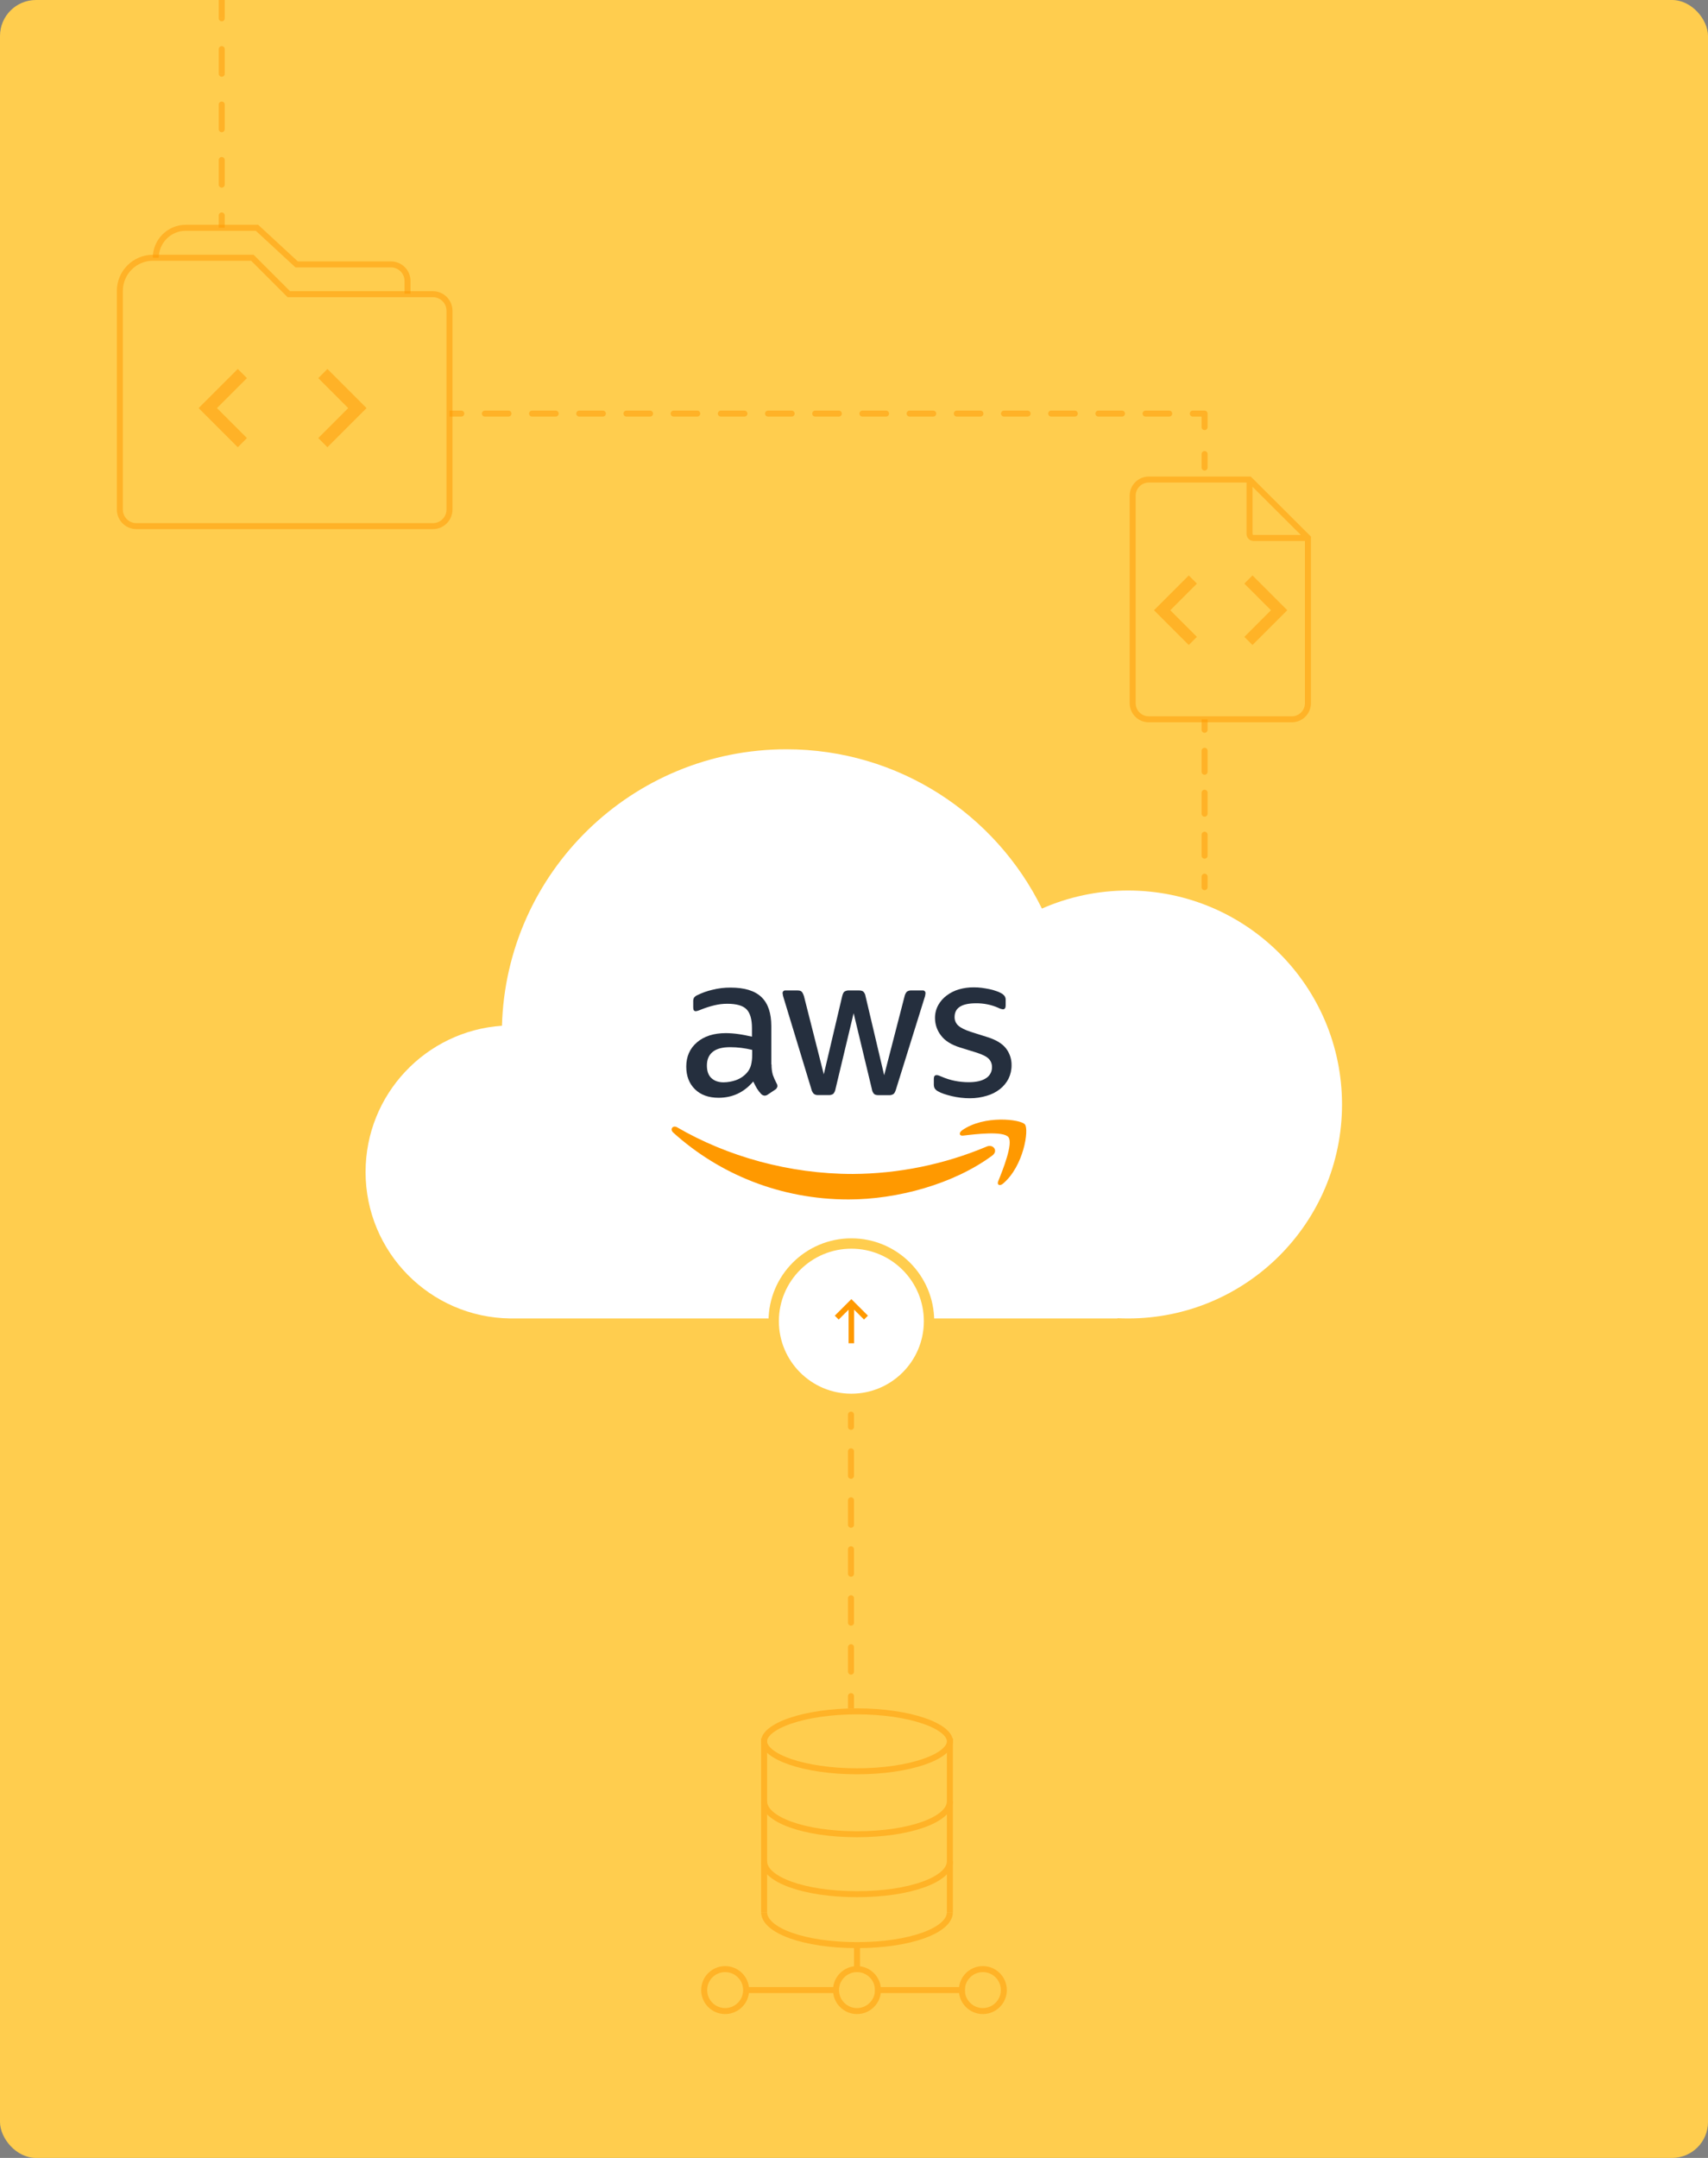 <?xml version="1.0" encoding="UTF-8"?>
<svg fill="none" viewBox="0 0 285 360" xmlns="http://www.w3.org/2000/svg">
<rect x="0" y="0" width="285" height="360" fill="#808080" stroke="none"/>
<g clip-path="url(#b)">
<rect width="285" height="360" rx="6" fill="#FFCD4E"/>
<path d="m61 195.51c0 13.402 10.786 24.286 24.151 24.443v2e-3h0.251 0.043 0.043 100.98v-0.043c0.585 0.029 1.174 0.043 1.767 0.043 19.714 0 35.696-15.982 35.696-35.696s-15.982-35.696-35.696-35.696c-5.116 0-9.98 1.076-14.379 3.014-7.73-15.741-23.92-26.576-42.641-26.576-25.767 0-46.74 20.527-47.458 46.121-12.713 0.868-22.756 11.455-22.756 24.388z" fill="#fff"/>
<g clip-path="url(#a)">
<path d="m128.74 177.57c-0.015 0.591 0.058 1.182 0.216 1.751 0.175 0.488 0.386 0.961 0.63 1.417 0.088 0.135 0.135 0.292 0.138 0.453-0.013 0.121-0.053 0.237-0.118 0.339s-0.152 0.188-0.256 0.251l-1.24 0.827c-0.149 0.108-0.327 0.169-0.512 0.177-0.224-0.015-0.434-0.113-0.59-0.275-0.265-0.285-0.502-0.595-0.709-0.925-0.196-0.335-0.393-0.709-0.61-1.162-1.535 1.811-3.463 2.716-5.786 2.716-1.653 0-2.971-0.472-3.936-1.417-0.964-0.944-1.456-2.204-1.456-3.778 0-1.673 0.59-3.031 1.791-4.054 1.2-1.024 2.794-1.536 4.821-1.536 0.699 6e-3 1.396 0.059 2.087 0.158 0.728 0.098 1.476 0.256 2.263 0.433v-1.437c0-1.496-0.315-2.539-0.925-3.149s-1.693-0.905-3.208-0.905c-0.716 0-1.43 0.086-2.126 0.256-0.723 0.172-1.433 0.396-2.125 0.669-0.224 0.1-0.454 0.186-0.689 0.256-0.102 0.033-0.208 0.053-0.315 0.059-0.275 0-0.413-0.197-0.413-0.61v-0.965c-0.021-0.238 0.027-0.477 0.138-0.688 0.148-0.18 0.337-0.321 0.551-0.414 0.789-0.39 1.621-0.687 2.48-0.885 1.002-0.258 2.034-0.383 3.07-0.374 2.342 0 4.054 0.531 5.156 1.594s1.634 2.676 1.634 4.841v6.377h0.039zm-7.99 2.991c0.69-7e-3 1.375-0.127 2.027-0.354 0.722-0.25 1.367-0.684 1.869-1.26 0.318-0.362 0.547-0.793 0.669-1.259 0.136-0.561 0.202-1.136 0.197-1.712v-0.827c-0.597-0.145-1.201-0.257-1.81-0.334-0.614-0.078-1.232-0.118-1.85-0.119-1.319 0-2.283 0.256-2.933 0.788-0.649 0.531-0.964 1.279-0.964 2.263 0 0.925 0.236 1.614 0.728 2.086s1.161 0.728 2.067 0.728zm15.803 2.126c-0.265 0.027-0.531-0.043-0.748-0.197-0.206-0.213-0.349-0.478-0.413-0.768l-4.625-15.213c-0.09-0.254-0.149-0.518-0.177-0.787-0.01-0.065-5e-3 -0.132 0.016-0.194 0.02-0.063 0.054-0.12 0.099-0.168 0.046-0.047 0.102-0.084 0.164-0.106 0.061-0.023 0.128-0.031 0.193-0.024h1.929c0.374 0 0.63 0.059 0.767 0.197 0.138 0.138 0.276 0.394 0.394 0.767l3.306 13.029 3.071-13.029c0.098-0.393 0.216-0.649 0.373-0.767 0.237-0.145 0.511-0.213 0.788-0.197h1.574c0.374 0 0.63 0.059 0.787 0.197 0.206 0.208 0.338 0.477 0.374 0.767l3.11 13.186 3.405-13.186c0.062-0.285 0.198-0.55 0.393-0.767 0.229-0.145 0.498-0.214 0.768-0.197h1.83c0.067-9e-3 0.135-3e-3 0.199 0.019 0.063 0.021 0.121 0.057 0.169 0.105s0.084 0.106 0.105 0.17c0.022 0.063 0.028 0.131 0.019 0.198-5e-3 0.106-0.018 0.211-0.039 0.315-0.031 0.168-0.077 0.333-0.138 0.492l-4.743 15.213c-0.118 0.394-0.256 0.65-0.413 0.768-0.223 0.142-0.485 0.211-0.748 0.196h-1.693c-0.374 0-0.63-0.059-0.787-0.196-0.206-0.216-0.337-0.492-0.374-0.788l-3.05-12.694-3.031 12.675c-0.046 0.293-0.176 0.566-0.374 0.787-0.232 0.153-0.51 0.223-0.787 0.197h-1.693zm25.29 0.531c-1.021 1e-3 -2.038-0.118-3.031-0.354-0.984-0.236-1.752-0.492-2.263-0.787-0.254-0.12-0.466-0.312-0.611-0.551-0.076-0.174-0.116-0.362-0.118-0.551v-1.004c0-0.413 0.158-0.61 0.453-0.61 0.12 0 0.24 0.02 0.354 0.059 0.118 0.039 0.295 0.118 0.492 0.197 0.695 0.305 1.421 0.536 2.165 0.688 0.771 0.157 1.556 0.236 2.342 0.237 1.24 0 2.204-0.217 2.873-0.65 0.321-0.193 0.585-0.468 0.764-0.797 0.18-0.328 0.27-0.698 0.26-1.073 7e-3 -0.253-0.037-0.505-0.128-0.742-0.091-0.236-0.228-0.452-0.404-0.635-0.354-0.374-1.023-0.709-1.987-1.024l-2.854-0.885c-1.437-0.453-2.499-1.122-3.149-2.008-0.633-0.816-0.979-1.82-0.984-2.853-0.016-0.762 0.167-1.515 0.532-2.185 0.351-0.633 0.834-1.183 1.417-1.614 0.613-0.464 1.307-0.811 2.046-1.023 0.806-0.232 1.642-0.345 2.48-0.335 0.441-3e-3 0.881 0.023 1.319 0.079 0.452 0.059 0.866 0.138 1.279 0.217 0.413 0.078 0.767 0.196 1.122 0.314 0.287 0.089 0.564 0.208 0.826 0.355 0.232 0.117 0.434 0.285 0.591 0.492 0.128 0.191 0.19 0.419 0.177 0.649v0.925c0 0.413-0.158 0.63-0.453 0.63-0.262-0.03-0.516-0.11-0.748-0.236-1.189-0.526-2.478-0.788-3.778-0.768-1.122 0-2.008 0.177-2.618 0.551s-0.925 0.945-0.925 1.752c-5e-3 0.261 0.044 0.521 0.146 0.762 0.102 0.24 0.253 0.457 0.445 0.635 0.393 0.374 1.121 0.748 2.164 1.083l2.795 0.885c1.417 0.453 2.44 1.083 3.051 1.89 0.6 0.791 0.919 1.761 0.905 2.755 0.01 0.79-0.165 1.572-0.512 2.283-0.349 0.673-0.839 1.264-1.437 1.732-0.649 0.505-1.391 0.88-2.184 1.102-0.912 0.28-1.861 0.42-2.814 0.413z" fill="#252F3E"/>
<path d="m165.57 192.78c-6.475 4.782-15.882 7.321-23.971 7.321-11.336 0-21.55-4.192-29.265-11.159-0.61-0.551-0.059-1.299 0.67-0.866 8.344 4.841 18.637 7.774 29.284 7.774 7.674-0.041 15.264-1.592 22.338-4.566 1.082-0.492 2.007 0.708 0.944 1.496zm2.697-3.07c-0.827-1.063-5.472-0.512-7.577-0.256-0.63 0.078-0.729-0.473-0.158-0.886 3.7-2.598 9.781-1.85 10.49-0.984 0.708 0.866-0.197 6.967-3.661 9.88-0.531 0.452-1.043 0.216-0.807-0.374 0.788-1.949 2.539-6.337 1.713-7.38z" fill="#f90"/>
</g>
<circle cx="142.06" cy="220.41" r="12.959" fill="#fff" stroke="#FFCD4E" stroke-width="1.728"/>
<path d="m142.52 218.49l1.655 1.649 0.649-0.649-2.764-2.765-2.765 2.765 0.65 0.649 1.654-1.649v5.607h0.921v-5.607z" fill="#f90"/>
<path d="m200.5 148c0 0.276 0.224 0.5 0.5 0.5s0.5-0.224 0.5-0.5h-1zm0-26.25c0 0.276 0.224 0.5 0.5 0.5s0.5-0.224 0.5-0.5h-1zm1 3.5c0-0.276-0.224-0.5-0.5-0.5s-0.5 0.224-0.5 0.5h1zm-1 3.5c0 0.276 0.224 0.5 0.5 0.5s0.5-0.224 0.5-0.5h-1zm1 3.5c0-0.276-0.224-0.5-0.5-0.5s-0.5 0.224-0.5 0.5h1zm-1 3.5c0 0.276 0.224 0.5 0.5 0.5s0.5-0.224 0.5-0.5h-1zm1 3.5c0-0.276-0.224-0.5-0.5-0.5s-0.5 0.224-0.5 0.5h1zm-1 3.5c0 0.276 0.224 0.5 0.5 0.5s0.5-0.224 0.5-0.5h-1zm1 3.5c0-0.276-0.224-0.5-0.5-0.5s-0.5 0.224-0.5 0.5h1zm-1-26.25v1.75h1v-1.75h-1zm0 5.25v3.5h1v-3.5h-1zm0 7v3.5h1v-3.5h-1zm0 7v3.5h1v-3.5h-1zm0 7v1.75h1v-1.75h-1z" fill="#f90" fill-opacity=".5"/>
<g opacity=".5" stroke="#f90">
<path d="m158.5 290.5c0 0.547-0.322 1.142-1.073 1.753-0.747 0.607-1.858 1.176-3.276 1.663-2.83 0.973-6.773 1.584-11.151 1.584s-8.321-0.611-11.151-1.584c-1.418-0.487-2.529-1.056-3.276-1.663-0.751-0.611-1.073-1.206-1.073-1.753s0.322-1.142 1.073-1.753c0.747-0.607 1.858-1.176 3.276-1.663 2.83-0.973 6.773-1.584 11.151-1.584s8.321 0.611 11.151 1.584c1.418 0.487 2.529 1.056 3.276 1.663 0.751 0.611 1.073 1.206 1.073 1.753z"/>
<path d="m158.5 300.5c0 3.038-6.663 5.5-15.5 5.5s-15.5-2.462-15.5-5.5"/>
<path d="m158.5 310.5c0 3.038-6.663 5.5-15.5 5.5s-15.5-2.462-15.5-5.5"/>
<path d="m158.5 319c0 3.038-6.663 5.5-15.5 5.5s-15.5-2.462-15.5-5.5"/>
<path d="m127.5 290v29m31-29v29"/>
<circle cx="143" cy="332" r="3.5"/>
<path d="m167.5 332c0 1.933-1.567 3.5-3.5 3.5s-3.5-1.567-3.5-3.5 1.567-3.5 3.5-3.5 3.5 1.567 3.5 3.5z"/>
<circle cx="121" cy="332" r="3.5"/>
<path d="m124.5 332h15"/>
<path d="m146 332h15"/>
<path d="m143 324.5v4.5"/>
</g>
<path d="m42.111 43h-16.583c-3.053 0-5.528 2.475-5.528 5.528v36.482c0 1.526 1.237 2.764 2.764 2.764h49.472c1.526 0 2.764-1.237 2.764-2.764v-33.166c0-1.526-1.237-2.764-2.764-2.764h-24.045l-6.08-6.08z" stroke="#f90" stroke-opacity=".5"/>
<path d="m26 43c0-2.761 2.239-5 5-5h11.884l6.616 6.111h15.736c1.526 0 2.764 1.237 2.764 2.764v2.125" stroke="#f90" stroke-opacity=".5"/>
<path d="m41.205 63.082l-4.999 4.999 4.999 4.999-1.53 1.53-6.53-6.53 6.53-6.529 1.53 1.53z" fill="#f90" fill-opacity=".5"/>
<path d="m54.634 61.552l6.529 6.529-6.529 6.53-1.53-1.53 4.999-4.999-4.999-4.999 1.53-1.53z" fill="#f90" fill-opacity=".5"/>
<path d="m201 69h0.5c0-0.276-0.224-0.5-0.5-0.5v0.5zm-0.5 9c0 0.276 0.224 0.5 0.5 0.5s0.5-0.224 0.5-0.5h-1zm-123.53-8.5c0.276 0 0.5-0.224 0.5-0.5s-0.224-0.5-0.5-0.5v1zm3.937-1c-0.276 0-0.5 0.224-0.5 0.5s0.224 0.5 0.5 0.5v-1zm3.938 1c0.276 0 0.5-0.224 0.5-0.5s-0.224-0.5-0.5-0.5v1zm3.937-1c-0.276 0-0.5 0.224-0.5 0.5s0.224 0.5 0.5 0.5v-1zm3.938 1c0.276 0 0.5-0.224 0.5-0.5s-0.224-0.5-0.5-0.5v1zm3.937-1c-0.276 0-0.5 0.224-0.5 0.5s0.224 0.5 0.5 0.5v-1zm3.938 1c0.276 0 0.5-0.224 0.5-0.5s-0.224-0.5-0.5-0.5v1zm3.937-1c-0.276 0-0.5 0.224-0.5 0.5s0.224 0.5 0.5 0.5v-1zm3.938 1c0.276 0 0.5-0.224 0.5-0.5s-0.224-0.5-0.5-0.5v1zm3.937-1c-0.276 0-0.5 0.224-0.5 0.5s0.224 0.5 0.5 0.5v-1zm3.938 1c0.276 0 0.5-0.224 0.5-0.5s-0.224-0.5-0.5-0.5v1zm3.937-1c-0.276 0-0.5 0.224-0.5 0.5s0.224 0.5 0.5 0.5v-1zm3.938 1c0.276 0 0.5-0.224 0.5-0.5s-0.224-0.5-0.5-0.5v1zm3.937-1c-0.276 0-0.5 0.224-0.5 0.5s0.224 0.5 0.5 0.5v-1zm3.938 1c0.276 0 0.5-0.224 0.5-0.5s-0.224-0.5-0.5-0.5v1zm3.937-1c-0.276 0-0.5 0.224-0.5 0.5s0.224 0.5 0.5 0.5v-1zm3.938 1c0.276 0 0.5-0.224 0.5-0.5s-0.224-0.5-0.5-0.5v1zm3.937-1c-0.276 0-0.5 0.224-0.5 0.5s0.224 0.5 0.5 0.5v-1zm3.938 1c0.276 0 0.5-0.224 0.5-0.5s-0.224-0.5-0.5-0.5v1zm3.937-1c-0.276 0-0.5 0.224-0.5 0.5s0.224 0.5 0.5 0.5v-1zm3.938 1c0.276 0 0.5-0.224 0.5-0.5s-0.224-0.5-0.5-0.5v1zm3.937-1c-0.276 0-0.5 0.224-0.5 0.5s0.224 0.5 0.5 0.5v-1zm3.938 1c0.276 0 0.5-0.224 0.5-0.5s-0.224-0.5-0.5-0.5v1zm3.937-1c-0.276 0-0.5 0.224-0.5 0.5s0.224 0.5 0.5 0.5v-1zm3.938 1c0.276 0 0.5-0.224 0.5-0.5s-0.224-0.5-0.5-0.5v1zm3.937-1c-0.276 0-0.5 0.224-0.5 0.5s0.224 0.5 0.5 0.5v-1zm3.938 1c0.276 0 0.5-0.224 0.5-0.5s-0.224-0.5-0.5-0.5v1zm3.937-1c-0.276 0-0.5 0.224-0.5 0.5s0.224 0.5 0.5 0.5v-1zm3.938 1c0.276 0 0.5-0.224 0.5-0.5s-0.224-0.5-0.5-0.5v1zm3.937-1c-0.276 0-0.5 0.224-0.5 0.5s0.224 0.5 0.5 0.5v-1zm3.938 1c0.276 0 0.5-0.224 0.5-0.5s-0.224-0.5-0.5-0.5v1zm3.937-1c-0.276 0-0.5 0.224-0.5 0.5s0.224 0.5 0.5 0.5v-1zm1.469 2.75c0 0.276 0.224 0.5 0.5 0.5s0.5-0.224 0.5-0.5h-1zm1 4.5c0-0.276-0.224-0.5-0.5-0.5s-0.5 0.224-0.5 0.5h1zm-126.5-6.25h1.969v-1h-1.969v1zm5.906 0h3.938v-1h-3.938v1zm7.875 0h3.938v-1h-3.938v1zm7.875 0h3.938v-1h-3.938v1zm7.875 0h3.938v-1h-3.938v1zm7.875 0h3.938v-1h-3.938v1zm7.875 0h3.938v-1h-3.938v1zm7.875 0h3.938v-1h-3.938v1zm7.875 0h3.938v-1h-3.938v1zm7.875 0h3.938v-1h-3.938v1zm7.875 0h3.938v-1h-3.938v1zm7.875 0h3.938v-1h-3.938v1zm7.875 0h3.938v-1h-3.938v1zm7.875 0h3.938v-1h-3.938v1zm7.875 0h3.938v-1h-3.938v1zm7.875 0h3.938v-1h-3.938v1zm7.875 0h1.969v-1h-1.969v1zm1.469-0.5v2.25h1v-2.25h-1zm0 6.75v2.25h1v-2.25h-1z" fill="#f90" fill-opacity=".5"/>
<path d="m142.5 236c0-0.276-0.224-0.5-0.5-0.5s-0.5 0.224-0.5 0.5h1zm-1 2.042c0 0.276 0.224 0.5 0.5 0.5s0.5-0.224 0.5-0.5h-1zm1 4.083c0-0.276-0.224-0.5-0.5-0.5s-0.5 0.224-0.5 0.5h1zm-1 4.083c0 0.276 0.224 0.5 0.5 0.5s0.5-0.224 0.5-0.5h-1zm1 4.084c0-0.276-0.224-0.5-0.5-0.5s-0.5 0.224-0.5 0.5h1zm-1 4.083c0 0.276 0.224 0.5 0.5 0.5s0.5-0.224 0.5-0.5h-1zm1 4.083c0-0.276-0.224-0.5-0.5-0.5s-0.5 0.224-0.5 0.5h1zm-1 4.084c0 0.276 0.224 0.5 0.5 0.5s0.5-0.224 0.5-0.5h-1zm1 4.083c0-0.276-0.224-0.5-0.5-0.5s-0.5 0.224-0.5 0.5h1zm-1 4.083c0 0.276 0.224 0.5 0.5 0.5s0.5-0.224 0.5-0.5h-1zm1 4.084c0-0.276-0.224-0.5-0.5-0.5s-0.5 0.224-0.5 0.5h1zm-1 4.083c0 0.276 0.224 0.5 0.5 0.5s0.5-0.224 0.5-0.5h-1zm1 4.083c0-0.276-0.224-0.5-0.5-0.5s-0.5 0.224-0.5 0.5h1zm-1-46.958v2.042h1v-2.042h-1zm0 6.125v4.083h1v-4.083h-1zm0 8.167v4.083h1v-4.083h-1zm0 8.166v4.084h1v-4.084h-1zm0 8.167v4.083h1v-4.083h-1zm0 8.167v4.083h1v-4.083h-1zm0 8.166v2.042h1v-2.042h-1z" fill="#f90" opacity=".5"/>
<path d="m37.5 35.944c0-0.276-0.224-0.5-0.5-0.5s-0.5 0.224-0.5 0.5h1zm-1-5.139c0 0.276 0.224 0.5 0.5 0.5s0.5-0.224 0.5-0.5h-1zm1-4.111c0-0.276-0.224-0.5-0.5-0.5s-0.5 0.224-0.5 0.5h1zm-1-5.139c0 0.276 0.224 0.5 0.5 0.5s0.5-0.224 0.5-0.5h-1zm1-4.111c0-0.276-0.224-0.5-0.5-0.5s-0.5 0.224-0.5 0.5h1zm-1-5.139c0 0.276 0.224 0.5 0.5 0.5s0.5-0.224 0.5-0.5h-1zm1-4.111c0-0.276-0.224-0.5-0.5-0.5s-0.5 0.224-0.5 0.5h1zm-1-5.139c0 0.276 0.224 0.5 0.5 0.5s0.5-0.224 0.5-0.5h-1zm1-4.111c0-0.276-0.224-0.5-0.5-0.5s-0.5 0.224-0.5 0.5h1zm-1-5.139c0 0.276 0.224 0.5 0.5 0.5s0.5-0.224 0.5-0.5h-1zm1-4.111c0-0.276-0.224-0.5-0.5-0.5s-0.5 0.224-0.5 0.5h1zm-1-5.139c0 0.276 0.224 0.5 0.5 0.5s0.5-0.224 0.5-0.5h-1zm1-4.111c0-0.276-0.224-0.5-0.5-0.5s-0.5 0.224-0.5 0.5h1zm-1-5.139c0 0.276 0.224 0.5 0.5 0.5s0.5-0.224 0.5-0.5h-1zm1-4.111c0-0.276-0.224-0.5-0.5-0.5s-0.5 0.224-0.5 0.5h1zm-1-5.139c0 0.276 0.224 0.5 0.5 0.5s0.5-0.224 0.5-0.5h-1zm1-4.111c0-0.276-0.224-0.5-0.5-0.5s-0.5 0.224-0.5 0.5h1zm-1-5.139c0 0.276 0.224 0.5 0.5 0.5s0.5-0.224 0.5-0.5h-1zm1-4.111c0-0.276-0.224-0.5-0.5-0.5s-0.5 0.224-0.5 0.5h1zm-1-5.139c0 0.276 0.224 0.5 0.5 0.5s0.5-0.224 0.5-0.5h-1zm1-4.111c0-0.276-0.224-0.5-0.5-0.5s-0.5 0.224-0.5 0.5h1zm-1-5.139c0 0.276 0.224 0.5 0.5 0.5s0.5-0.224 0.5-0.5h-1zm1-4.111c0-0.276-0.224-0.5-0.5-0.5s-0.5 0.224-0.5 0.5h1zm-1-5.139c0 0.276 0.224 0.5 0.5 0.5s0.5-0.224 0.5-0.5h-1zm1 108.94v-2.056h-1v2.056h1zm0-7.194v-4.111h-1v4.111h1zm0-9.25v-4.111h-1v4.111h1zm0-9.25v-4.111h-1v4.111h1zm0-9.25v-4.111h-1v4.111h1zm0-9.25v-4.111h-1v4.111h1zm0-9.25v-4.111h-1v4.111h1zm0-9.25v-4.111h-1v4.111h1zm0-9.25v-4.111h-1v4.111h1zm0-9.25v-4.111h-1v4.111h1zm0-9.25v-4.111h-1v4.111h1zm0-9.25v-4.111h-1v4.111h1zm0-9.25v-2.056h-1v2.056h1z" fill="#f90" fill-opacity=".5"/>
<g opacity=".5">
<path d="m189 82.689v34.622c0 1.485 1.204 2.689 2.689 2.689h23.866c1.485 0 2.689-1.204 2.689-2.689v-27.588l-9.748-9.723h-16.807c-1.485 0-2.689 1.204-2.689 2.689z" stroke="#f90"/>
<path d="m208.5 80v9.076c0 0.371 0.301 0.672 0.672 0.672h9.076" stroke="#f90"/>
<path d="m199.72 97.36l-4.444 4.444 4.444 4.444-1.36 1.36-5.804-5.804 5.804-5.804 1.36 1.36z" fill="#f90"/>
<path d="m208.99 96l5.804 5.804-5.804 5.804-1.36-1.36 4.444-4.444-4.444-4.444 1.36-1.36z" fill="#f90"/>
</g>
</g>
<defs>
<clipPath id="b">
<rect width="285" height="360" rx="6" fill="#fff"/>
</clipPath>
<clipPath id="a">
<rect transform="translate(112.07 164.72)" width="59.174" height="35.386" fill="#fff"/>
</clipPath>
</defs>
</svg>
